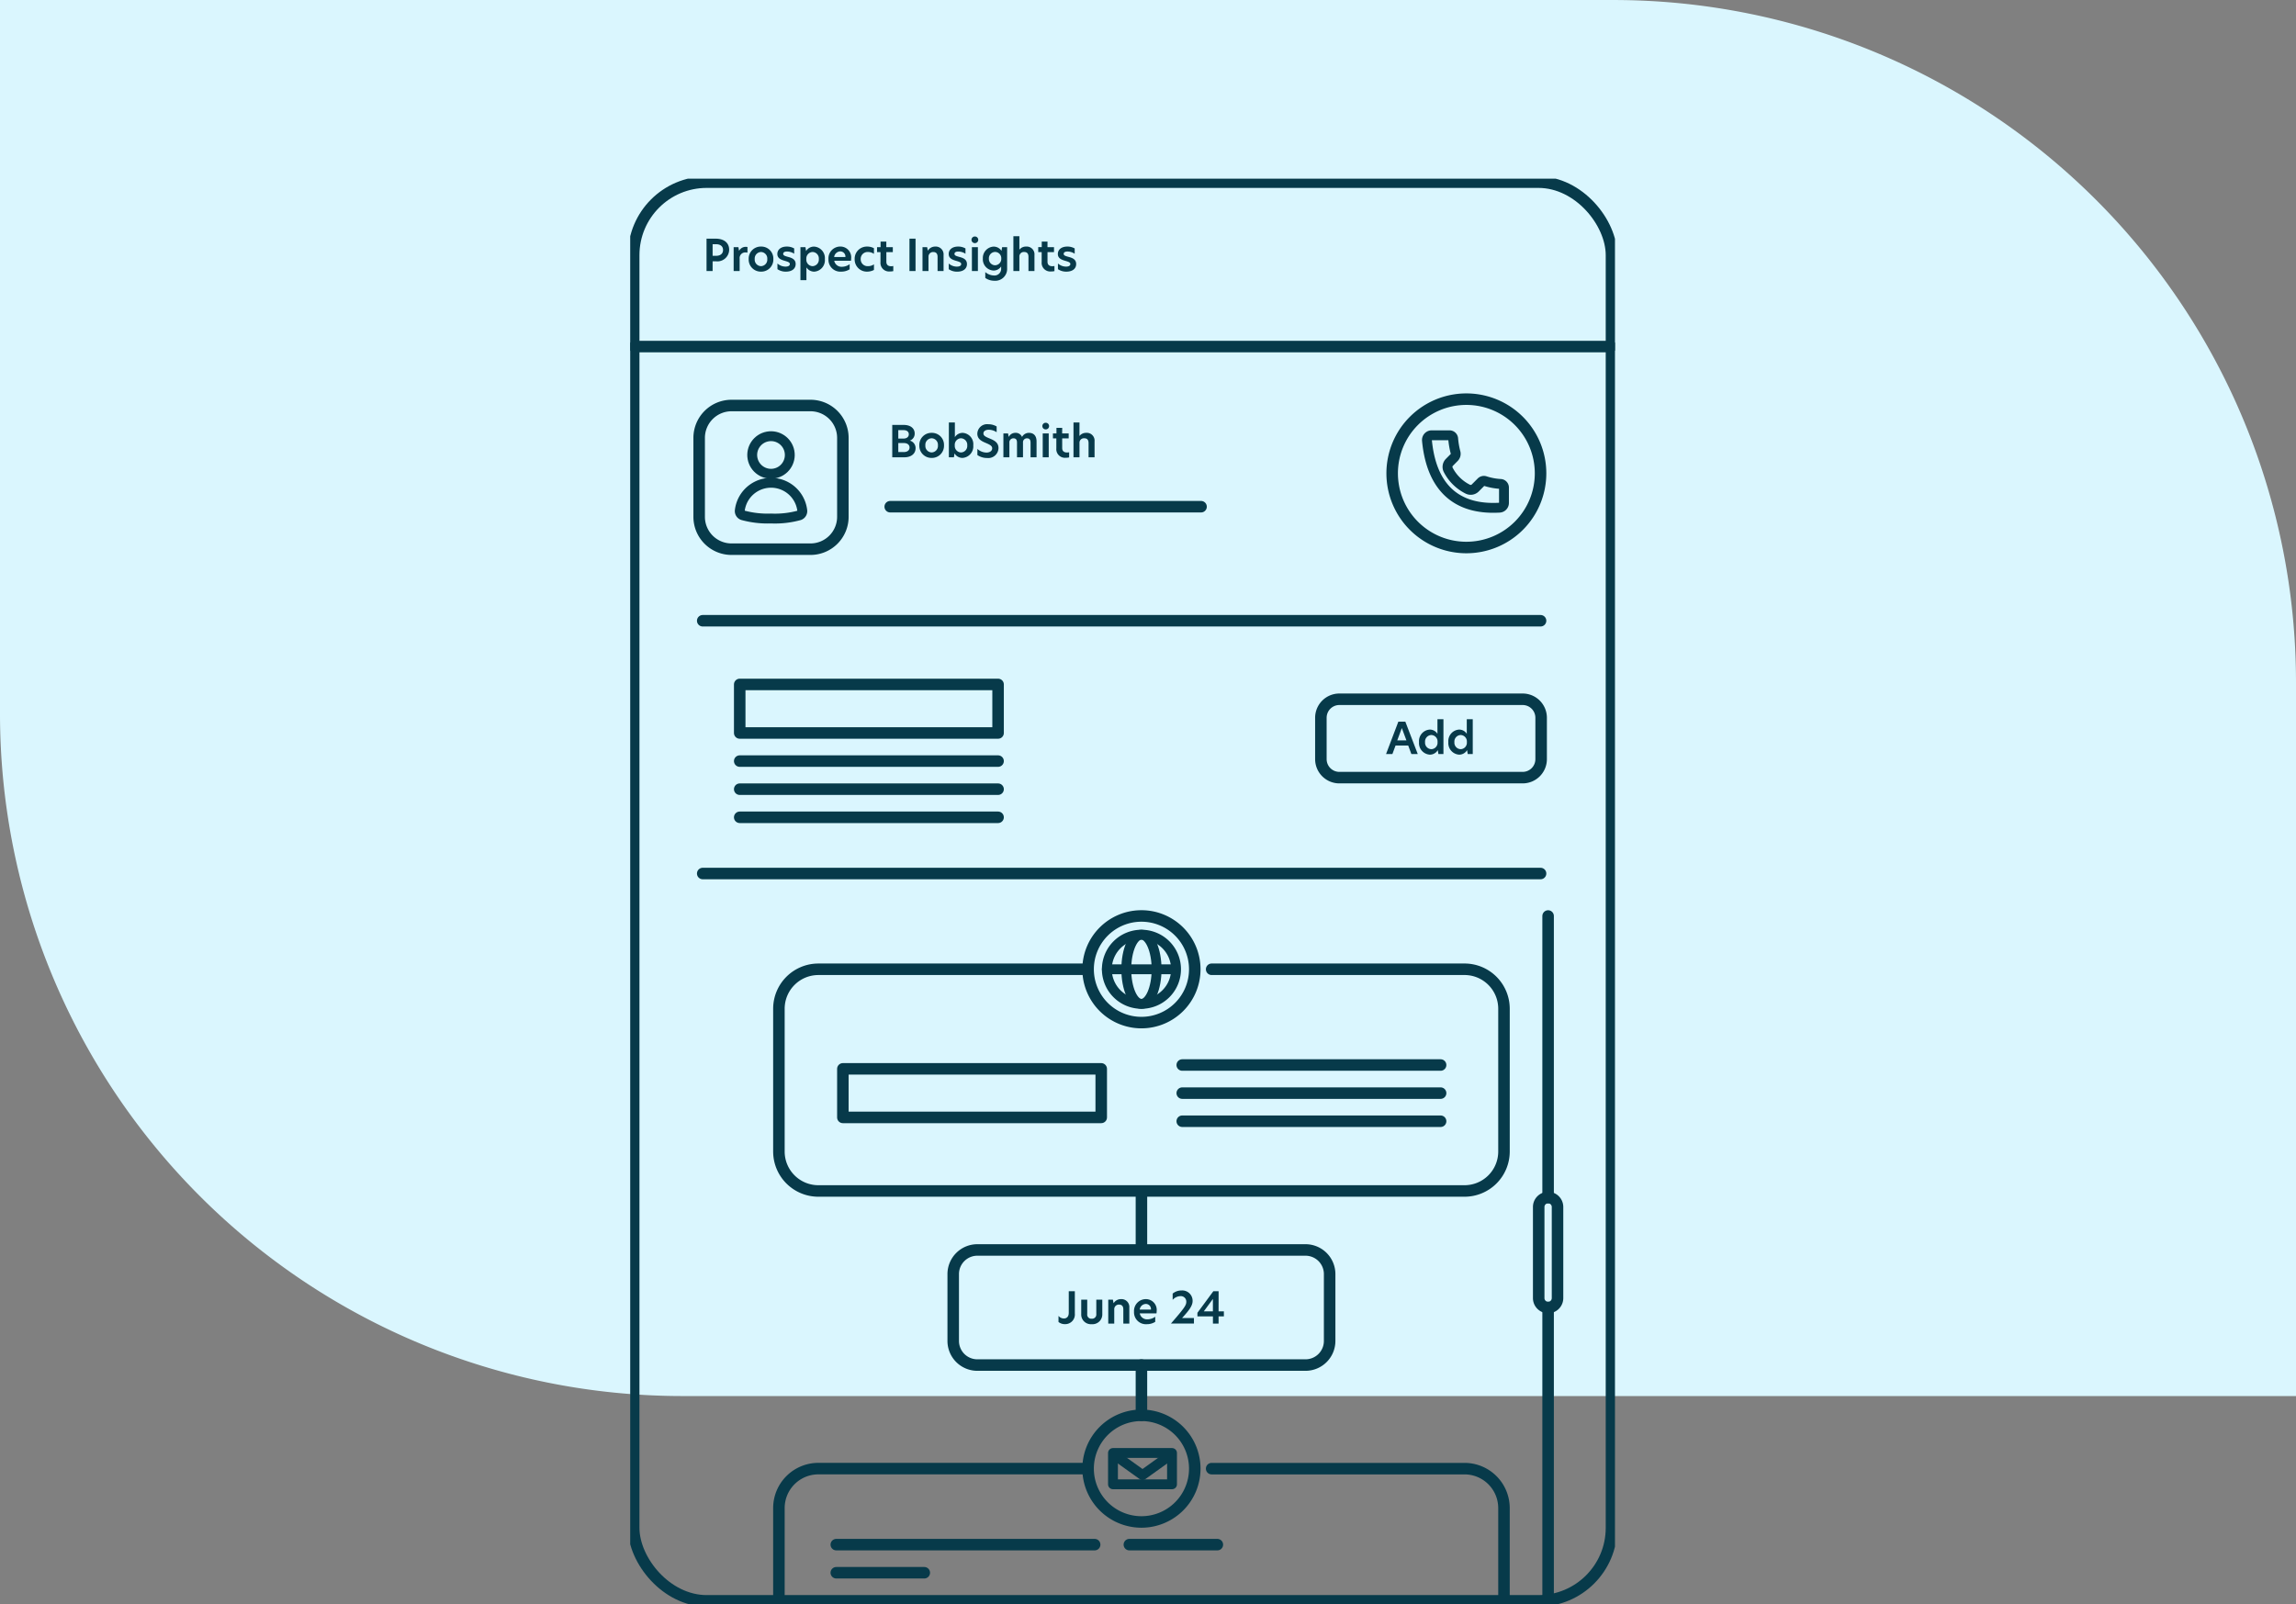 <svg xmlns="http://www.w3.org/2000/svg" xmlns:xlink="http://www.w3.org/1999/xlink" width="279.186" height="195.137" viewBox="0 0 279.186 195.137">
  <rect x="0" y="0" width="279.186" height="195.137" fill="#808080" stroke="none"/>
  <defs>
    <clipPath id="clip-path">
      <rect id="Rectangle_20012" data-name="Rectangle 20012" width="119.744" height="173.404" fill="none" stroke="#073a4a" stroke-width="1.4"/>
    </clipPath>
  </defs>
  <g id="Group_8393" data-name="Group 8393" transform="translate(-180.997 -875.514)">
    <path id="Rectangle_20008" data-name="Rectangle 20008" d="M83,0h86.8a0,0,0,0,1,0,0V196.186a83,83,0,0,1-83,83H0a0,0,0,0,1,0,0V83A83,83,0,0,1,83,0Z" transform="translate(180.997 1045.316) rotate(-90)" fill="#daf6fe"/>
    <g id="Group_8392" data-name="Group 8392" transform="translate(257.628 897.246)">
      <g id="Group_8389" data-name="Group 8389">
        <g id="Group_8388" data-name="Group 8388" clip-path="url(#clip-path)">
          <rect id="Rectangle_20010" data-name="Rectangle 20010" width="118.896" height="172.555" rx="8.878" transform="translate(0.424 0.424)" fill="none" stroke="#073a4a" stroke-linecap="round" stroke-linejoin="round" stroke-width="1.4"/>
          <circle id="Ellipse_119" data-name="Ellipse 119" cx="2.285" cy="2.285" r="2.285" transform="translate(14.46 31.773) rotate(-10.427)" fill="none" stroke="#073a4a" stroke-linecap="round" stroke-linejoin="round" stroke-width="1.2"/>
          <path id="Path_15266" data-name="Path 15266" d="M22.936,47.528a.539.539,0,0,0,.358-.575,3.826,3.826,0,0,0-7.6-.009.538.538,0,0,0,.364.576,11.453,11.453,0,0,0,3.437.394A11.179,11.179,0,0,0,22.936,47.528Z" transform="translate(-2.37 -6.58)" fill="none" stroke="#073a4a" stroke-linecap="round" stroke-linejoin="round" stroke-width="1.2"/>
          <path id="Rectangle_20011" data-name="Rectangle 20011" d="M3.937,0h9.6a3.937,3.937,0,0,1,3.937,3.937v9.6a3.938,3.938,0,0,1-3.938,3.938h-9.6A3.937,3.937,0,0,1,0,13.538v-9.6A3.937,3.937,0,0,1,3.937,0Z" transform="translate(8.385 27.591)" fill="none" stroke="#073a4a" stroke-linecap="round" stroke-linejoin="round" stroke-width="1.4"/>
          <line id="Line_6071" data-name="Line 6071" x2="118.694" transform="translate(0.533 20.423)" fill="none" stroke="#073a4a" stroke-linecap="round" stroke-linejoin="round" stroke-width="1.4"/>
        </g>
      </g>
      <path id="Path_15279" data-name="Path 15279" d="M.548-.754H2c.935,0,1.384-.507,1.384-1.1a.933.933,0,0,0-.7-.93.886.886,0,0,0,.592-.867c0-.586-.46-1.041-1.337-1.041H.548Zm.734-.639V-2.487h.687c.407,0,.682.206.682.544,0,.317-.243.55-.7.55Zm0-1.638V-4.057h.65c.4,0,.629.2.629.507,0,.291-.227.518-.65.518ZM5.34-.68a1.469,1.469,0,0,0,1.5-1.527,1.462,1.462,0,0,0-1.5-1.522,1.469,1.469,0,0,0-1.5,1.522A1.47,1.47,0,0,0,5.34-.68ZM4.574-2.207a.793.793,0,0,1,.766-.861.789.789,0,0,1,.761.861.792.792,0,0,1-.761.861A.793.793,0,0,1,4.574-2.207ZM8.162-4.992H7.432V-.754h.613l.074-.476a1.123,1.123,0,0,0,.972.55A1.408,1.408,0,0,0,10.4-2.207,1.384,1.384,0,0,0,9.118-3.729a1.122,1.122,0,0,0-.956.523ZM8.151-2.207a.787.787,0,0,1,.75-.861.794.794,0,0,1,.766.867.787.787,0,0,1-.761.856A.788.788,0,0,1,8.151-2.207Zm4.084-2.568a1.189,1.189,0,0,0-1.342,1.141c0,.676.544.93,1.062,1.147.465.2.745.343.745.639,0,.322-.3.518-.7.518a1.685,1.685,0,0,1-1.1-.444v.745a2.042,2.042,0,0,0,1.168.359,1.248,1.248,0,0,0,1.4-1.2c0-.719-.571-.967-1.141-1.2-.454-.19-.692-.317-.692-.586,0-.291.28-.449.645-.449a1.739,1.739,0,0,1,.962.3v-.7A1.966,1.966,0,0,0,12.235-4.775Zm4.93,1.046a.94.94,0,0,0-.835.5.827.827,0,0,0-.814-.5.884.884,0,0,0-.793.481h-.016l-.079-.412h-.565V-.754h.729V-2.53a.486.486,0,0,1,.481-.534c.317,0,.444.174.444.523V-.754h.729V-2.561a.468.468,0,0,1,.481-.5c.312,0,.439.174.439.523V-.754h.729V-2.683C18.095-3.312,17.8-3.729,17.165-3.729Zm1.68,2.975h.729V-3.66h-.729ZM18.8-4.548a.4.4,0,0,0,.412.4.4.4,0,0,0,.407-.4.4.4,0,0,0-.407-.407A.4.4,0,0,0,18.8-4.548Zm2.415.211h-.7v.676h-.428v.608H20.5v1.21A1.045,1.045,0,0,0,21.64-.7a1.871,1.871,0,0,0,.417-.042v-.623a1.537,1.537,0,0,1-.259.026c-.338,0-.586-.153-.586-.544V-3.053H22V-3.66h-.793Zm2.1-.655h-.729V-.754h.729V-2.508a.535.535,0,0,1,.581-.56c.349,0,.523.19.523.592V-.754h.729V-2.688a.948.948,0,0,0-1.03-1.041.992.992,0,0,0-.793.37H23.31Z" transform="translate(31.316 34.644)" fill="#073a4a"/>
      <path id="Path_15280" data-name="Path 15280" d="M3.9-.754,2.39-4.691H1.539L.044-.754H.815L1.2-1.79H2.738L3.124-.754ZM1.407-2.413l.555-1.5.56,1.5ZM5.364-.68a1.123,1.123,0,0,0,.972-.55l.074.476h.613V-4.992H6.294v1.781a1.074,1.074,0,0,0-.935-.518A1.4,1.4,0,0,0,4.054-2.207,1.408,1.408,0,0,0,5.364-.68ZM4.788-2.207a.792.792,0,0,1,.766-.861.784.784,0,0,1,.75.861.784.784,0,0,1-.75.861A.792.792,0,0,1,4.788-2.207ZM8.931-.68A1.123,1.123,0,0,0,9.9-1.23l.074.476h.613V-4.992H9.861v1.781a1.074,1.074,0,0,0-.935-.518A1.4,1.4,0,0,0,7.62-2.207,1.408,1.408,0,0,0,8.931-.68ZM8.355-2.207a.792.792,0,0,1,.766-.861.784.784,0,0,1,.75.861.784.784,0,0,1-.75.861A.792.792,0,0,1,8.355-2.207Z" transform="translate(91.864 70.737)" fill="#073a4a"/>
      <path id="Path_15281" data-name="Path 15281" d="M.168-1.652v.74a1.212,1.212,0,0,0,.766.264A1.174,1.174,0,0,0,2.155-1.932V-4.653h-.74v2.626c0,.46-.238.692-.6.692A.866.866,0,0,1,.168-1.652ZM4.2-.643A1.191,1.191,0,0,0,5.494-1.879V-3.623H4.765v1.744a.515.515,0,0,1-.56.571.5.5,0,0,1-.544-.565V-3.623H2.931v1.749A1.176,1.176,0,0,0,4.2-.643ZM7.755-3.691a1.025,1.025,0,0,0-.877.486H6.862l-.079-.417H6.218V-.717h.729V-2.455a.554.554,0,0,1,.576-.571c.349,0,.528.19.528.592V-.717H8.78V-2.656A.955.955,0,0,0,7.755-3.691ZM10.92-.643A1.888,1.888,0,0,0,11.93-.928v-.623A1.614,1.614,0,0,1,11-1.234a.9.9,0,0,1-.951-.724h2.034a1.912,1.912,0,0,0,.021-.264,1.313,1.313,0,0,0-1.316-1.469A1.441,1.441,0,0,0,9.351-2.159,1.448,1.448,0,0,0,10.92-.643Zm-.877-1.775a.776.776,0,0,1,.745-.687.626.626,0,0,1,.623.687Zm3.794,1.7h2.8v-.676H15.195c.8-.872,1.279-1.469,1.279-2.061a1.256,1.256,0,0,0-1.347-1.289,1.677,1.677,0,0,0-1.078.38V-3.6A1.313,1.313,0,0,1,15-4.056a.665.665,0,0,1,.708.671C15.713-2.967,15.538-2.672,13.837-.717Zm5.8-3.936h-.639L17.06-2.027v.433h1.886v.877h.687v-.877h.645V-2.2h-.645ZM17.842-2.2v-.011l1.1-1.5V-2.2Z" transform="translate(51.911 139.972)" fill="#073a4a"/>
      <path id="Path_15278" data-name="Path 15278" d="M.548-.754h.74V-1.938h.4A1.433,1.433,0,0,0,3.3-3.343c0-.835-.618-1.347-1.654-1.347H.548Zm.74-1.855V-4.014h.428c.5,0,.84.243.84.7s-.338.708-.835.708ZM3.845-.754h.729v-1.5a.682.682,0,0,1,.719-.761,1.154,1.154,0,0,1,.232.021v-.682a.868.868,0,0,0-.211-.021.907.907,0,0,0-.8.476H4.5L4.426-3.66H3.845ZM7.173-.68a1.469,1.469,0,0,0,1.5-1.527,1.462,1.462,0,0,0-1.5-1.522,1.469,1.469,0,0,0-1.5,1.522A1.47,1.47,0,0,0,7.173-.68ZM6.407-2.207a.793.793,0,0,1,.766-.861.789.789,0,0,1,.761.861.792.792,0,0,1-.761.861A.793.793,0,0,1,6.407-2.207ZM10.3-3.729c-.713,0-1.141.38-1.141.9s.428.7.9.835c.391.116.618.185.618.391,0,.19-.185.312-.513.312a1.474,1.474,0,0,1-.993-.38v.692a1.769,1.769,0,0,0,1.025.3c.75,0,1.189-.365,1.189-.925,0-.6-.507-.761-.972-.882-.354-.1-.544-.169-.544-.354s.164-.285.46-.285a1.556,1.556,0,0,1,.877.269V-3.5A1.747,1.747,0,0,0,10.3-3.729ZM11.966.355h.729V-1.2a1.122,1.122,0,0,0,.946.523,1.393,1.393,0,0,0,1.295-1.527,1.4,1.4,0,0,0-1.31-1.522,1.118,1.118,0,0,0-.972.544l-.074-.476h-.613Zm.719-2.563a.788.788,0,0,1,.756-.861.787.787,0,0,1,.761.856.794.794,0,0,1-.766.867A.787.787,0,0,1,12.684-2.207ZM16.943-.68a1.888,1.888,0,0,0,1.009-.285v-.623a1.614,1.614,0,0,1-.925.317A.9.9,0,0,1,16.077-2h2.034a1.912,1.912,0,0,0,.021-.264,1.313,1.313,0,0,0-1.316-1.469A1.441,1.441,0,0,0,15.374-2.2,1.448,1.448,0,0,0,16.943-.68Zm-.877-1.775a.776.776,0,0,1,.745-.687.626.626,0,0,1,.623.687Zm3.228.248a.835.835,0,0,1,.861-.861,1.265,1.265,0,0,1,.75.227v-.687a1.675,1.675,0,0,0-.84-.2A1.475,1.475,0,0,0,18.56-2.213,1.479,1.479,0,0,0,20.066-.68a1.78,1.78,0,0,0,.84-.206v-.682a1.254,1.254,0,0,1-.745.222A.833.833,0,0,1,19.294-2.207Zm3.117-2.129h-.7v.676h-.428v.608H21.7v1.21A1.045,1.045,0,0,0,22.84-.7a1.871,1.871,0,0,0,.417-.042v-.623A1.537,1.537,0,0,1,23-1.335c-.338,0-.586-.153-.586-.544V-3.053H23.2V-3.66h-.793ZM25.223-.754h.74V-4.691h-.74Zm3.123-2.975a1.025,1.025,0,0,0-.877.486h-.016l-.079-.417h-.565V-.754h.729V-2.493a.554.554,0,0,1,.576-.571c.349,0,.528.19.528.592V-.754h.729V-2.693A.955.955,0,0,0,28.345-3.729Zm2.79,0c-.713,0-1.141.38-1.141.9s.428.7.9.835c.391.116.618.185.618.391,0,.19-.185.312-.513.312A1.474,1.474,0,0,1,30-1.668v.692a1.769,1.769,0,0,0,1.025.3c.75,0,1.189-.365,1.189-.925,0-.6-.507-.761-.972-.882-.354-.1-.544-.169-.544-.354s.164-.285.46-.285a1.556,1.556,0,0,1,.877.269V-3.5A1.747,1.747,0,0,0,31.135-3.729Zm1.68,2.975h.729V-3.66h-.729Zm-.048-3.794a.4.4,0,0,0,.412.4.4.4,0,0,0,.407-.4.4.4,0,0,0-.407-.407A.4.4,0,0,0,32.768-4.548Zm2.689.824a1.387,1.387,0,0,0-1.31,1.453,1.368,1.368,0,0,0,1.3,1.458,1.088,1.088,0,0,0,.925-.5v.322a.807.807,0,0,1-.893.777,1.646,1.646,0,0,1-1.036-.412V.086a1.894,1.894,0,0,0,1.094.343A1.445,1.445,0,0,0,37.1-1.082V-3.66h-.608l-.079.454A1.127,1.127,0,0,0,35.457-3.724Zm-.576,1.458a.768.768,0,0,1,.756-.808.758.758,0,0,1,.75.8.774.774,0,0,1-.75.819A.768.768,0,0,1,34.881-2.265ZM38.59-4.992h-.729V-.754h.729V-2.508a.535.535,0,0,1,.581-.56c.349,0,.523.19.523.592V-.754h.729V-2.688a.948.948,0,0,0-1.03-1.041.992.992,0,0,0-.793.37H38.59Zm3.419.655h-.7v.676h-.428v.608H41.3v1.21A1.045,1.045,0,0,0,42.437-.7a1.871,1.871,0,0,0,.417-.042v-.623a1.537,1.537,0,0,1-.259.026c-.338,0-.586-.153-.586-.544V-3.053H42.8V-3.66h-.793Zm2.4.608c-.713,0-1.141.38-1.141.9s.428.7.9.835c.391.116.618.185.618.391,0,.19-.185.312-.513.312a1.474,1.474,0,0,1-.993-.38v.692a1.769,1.769,0,0,0,1.025.3c.75,0,1.189-.365,1.189-.925,0-.6-.507-.761-.972-.882-.354-.1-.544-.169-.544-.354s.164-.285.46-.285a1.556,1.556,0,0,1,.877.269V-3.5A1.747,1.747,0,0,0,44.408-3.729Z" transform="translate(8.733 11.987)" fill="#073a4a"/>
      <g id="Group_8391" data-name="Group 8391">
        <g id="Group_8390" data-name="Group 8390" clip-path="url(#clip-path)">
          <line id="Line_6072" data-name="Line 6072" x2="37.797" transform="translate(31.616 39.898)" fill="none" stroke="#073a4a" stroke-linecap="round" stroke-linejoin="round" stroke-width="1.4"/>
          <path id="Path_15267" data-name="Path 15267" d="M127.186,40.613a9.022,9.022,0,1,0-9.021,9.022A9.022,9.022,0,0,0,127.186,40.613Z" transform="translate(-16.49 -4.773)" fill="none" stroke="#073a4a" stroke-linecap="round" stroke-linejoin="round" stroke-width="1.4"/>
          <path id="Path_15268" data-name="Path 15268" d="M114.125,37.389c.529,5.6,3.467,8.491,8.824,8.181a.576.576,0,0,0,.542-.575V43.124a.441.441,0,0,0-.422-.441,7.362,7.362,0,0,1-1.877-.354.457.457,0,0,0-.464.11l-.728.732a.78.78,0,0,1-.9.154,5.368,5.368,0,0,1-2.384-2.342.791.791,0,0,1,.133-.923l.593-.6a.629.629,0,0,0,.163-.59,9.656,9.656,0,0,1-.29-1.67.446.446,0,0,0-.443-.435H114.7A.576.576,0,0,0,114.125,37.389Z" transform="translate(-17.243 -5.554)" fill="none" stroke="#073a4a" stroke-linecap="round" stroke-linejoin="round" stroke-width="1.2"/>
          <line id="Line_6073" data-name="Line 6073" x2="101.879" transform="translate(8.817 53.77)" fill="none" stroke="#073a4a" stroke-linecap="round" stroke-linejoin="round" stroke-width="1.4"/>
          <line id="Line_6074" data-name="Line 6074" x2="101.879" transform="translate(8.817 84.515)" fill="none" stroke="#073a4a" stroke-linecap="round" stroke-linejoin="round" stroke-width="1.4"/>
          <rect id="Rectangle_20013" data-name="Rectangle 20013" width="31.416" height="5.906" transform="translate(13.316 61.515)" fill="none" stroke="#073a4a" stroke-linecap="round" stroke-linejoin="round" stroke-width="1.4"/>
          <rect id="Rectangle_20014" data-name="Rectangle 20014" width="31.416" height="5.906" transform="translate(25.859 108.273)" fill="none" stroke="#073a4a" stroke-linecap="round" stroke-linejoin="round" stroke-width="1.4"/>
          <line id="Line_6075" data-name="Line 6075" x2="31.416" transform="translate(13.316 70.839)" fill="none" stroke="#073a4a" stroke-linecap="round" stroke-linejoin="round" stroke-width="1.4"/>
          <line id="Line_6076" data-name="Line 6076" x2="31.416" transform="translate(13.316 74.258)" fill="none" stroke="#073a4a" stroke-linecap="round" stroke-linejoin="round" stroke-width="1.4"/>
          <line id="Line_6077" data-name="Line 6077" x2="31.416" transform="translate(13.316 77.677)" fill="none" stroke="#073a4a" stroke-linecap="round" stroke-linejoin="round" stroke-width="1.4"/>
          <line id="Line_6078" data-name="Line 6078" x2="31.416" transform="translate(67.126 107.806)" fill="none" stroke="#073a4a" stroke-linecap="round" stroke-linejoin="round" stroke-width="1.4"/>
          <line id="Line_6079" data-name="Line 6079" x2="31.416" transform="translate(67.126 111.225)" fill="none" stroke="#073a4a" stroke-linecap="round" stroke-linejoin="round" stroke-width="1.4"/>
          <line id="Line_6080" data-name="Line 6080" x2="31.416" transform="translate(67.126 114.644)" fill="none" stroke="#073a4a" stroke-linecap="round" stroke-linejoin="round" stroke-width="1.4"/>
          <line id="Line_6081" data-name="Line 6081" x2="31.416" transform="translate(25.059 166.142)" fill="none" stroke="#073a4a" stroke-linecap="round" stroke-linejoin="round" stroke-width="1.4"/>
          <line id="Line_6082" data-name="Line 6082" x2="10.7" transform="translate(60.696 166.142)" fill="none" stroke="#073a4a" stroke-linecap="round" stroke-linejoin="round" stroke-width="1.4"/>
          <line id="Line_6083" data-name="Line 6083" x2="10.7" transform="translate(25.059 169.561)" fill="none" stroke="#073a4a" stroke-linecap="round" stroke-linejoin="round" stroke-width="1.4"/>
          <path id="Rectangle_20015" data-name="Rectangle 20015" d="M2.249,0H24.533a2.249,2.249,0,0,1,2.249,2.249V7.284a2.248,2.248,0,0,1-2.248,2.248H2.249A2.249,2.249,0,0,1,0,7.283V2.249A2.249,2.249,0,0,1,2.249,0Z" transform="translate(83.984 63.32)" fill="none" stroke="#073a4a" stroke-linecap="round" stroke-linejoin="round" stroke-width="1.4"/>
          <path id="Path_15269" data-name="Path 15269" d="M73.92,113.276h30.747a4.8,4.8,0,0,1,4.8,4.8v17.365a4.8,4.8,0,0,1-4.8,4.8H26.1a4.8,4.8,0,0,1-4.8-4.8V118.077a4.8,4.8,0,0,1,4.8-4.8H58.563" transform="translate(-3.218 -17.115)" fill="none" stroke="#073a4a" stroke-linecap="round" stroke-linejoin="round" stroke-width="1.4"/>
          <path id="Rectangle_20016" data-name="Rectangle 20016" d="M2.936,0h39.9a2.936,2.936,0,0,1,2.936,2.936v8.13A2.935,2.935,0,0,1,42.84,14H2.935A2.935,2.935,0,0,1,0,11.066V2.936A2.936,2.936,0,0,1,2.936,0Z" transform="translate(39.277 130.301)" fill="none" stroke="#073a4a" stroke-linecap="round" stroke-linejoin="round" stroke-width="1.4"/>
          <path id="Path_15270" data-name="Path 15270" d="M78.559,112.122a6.485,6.485,0,1,0-6.485,6.485A6.485,6.485,0,0,0,78.559,112.122Z" transform="translate(-9.91 -15.961)" fill="none" stroke="#073a4a" stroke-linecap="round" stroke-linejoin="round" stroke-width="1.4"/>
          <path id="Path_15271" data-name="Path 15271" d="M76.687,112.527a4.207,4.207,0,1,0-4.206,4.206A4.206,4.206,0,0,0,76.687,112.527Z" transform="translate(-10.315 -16.366)" fill="none" stroke="#073a4a" stroke-linecap="round" stroke-linejoin="round" stroke-width="1.2"/>
          <path id="Path_15272" data-name="Path 15272" d="M74.743,112.527c0-2.323-.825-4.206-1.843-4.206s-1.842,1.883-1.842,4.206.824,4.206,1.842,4.206S74.743,114.851,74.743,112.527Z" transform="translate(-10.736 -16.366)" fill="none" stroke="#073a4a" stroke-linecap="round" stroke-linejoin="round" stroke-width="1.2"/>
          <line id="Line_6084" data-name="Line 6084" x2="7.976" transform="translate(57.958 96.161)" fill="none" stroke="#073a4a" stroke-linecap="round" stroke-linejoin="round" stroke-width="1.2"/>
          <path id="Path_15273" data-name="Path 15273" d="M21.3,200.9v-11.28a4.8,4.8,0,0,1,4.8-4.8H58.564" transform="translate(-3.218 -27.925)" fill="none" stroke="#073a4a" stroke-linecap="round" stroke-linejoin="round" stroke-width="1.4"/>
          <path id="Path_15274" data-name="Path 15274" d="M83.285,184.824h30.747a4.8,4.8,0,0,1,4.8,4.8V200.9" transform="translate(-12.584 -27.925)" fill="none" stroke="#073a4a" stroke-linecap="round" stroke-linejoin="round" stroke-width="1.4"/>
          <path id="Path_15275" data-name="Path 15275" d="M78.559,183.67a6.485,6.485,0,1,0-6.485,6.485A6.485,6.485,0,0,0,78.559,183.67Z" transform="translate(-9.91 -26.771)" fill="none" stroke="#073a4a" stroke-linecap="round" stroke-linejoin="round" stroke-width="1.4"/>
          <line id="Line_6085" data-name="Line 6085" y2="6.907" transform="translate(62.164 123.261)" fill="none" stroke="#073a4a" stroke-linecap="round" stroke-linejoin="round" stroke-width="1.4"/>
          <line id="Line_6086" data-name="Line 6086" y2="6.113" transform="translate(62.164 144.301)" fill="none" stroke="#073a4a" stroke-linecap="round" stroke-linejoin="round" stroke-width="1.4"/>
          <rect id="Rectangle_20017" data-name="Rectangle 20017" width="7.179" height="3.808" transform="translate(58.704 154.996)" fill="none" stroke="#073a4a" stroke-linecap="round" stroke-linejoin="round" stroke-width="1.2"/>
          <path id="Path_15276" data-name="Path 15276" d="M69.3,182.819l3.466,2.484,3.468-2.484" transform="translate(-10.47 -27.622)" fill="none" stroke="#073a4a" stroke-linecap="round" stroke-linejoin="round" stroke-width="1.2"/>
          <line id="Line_6087" data-name="Line 6087" y2="35.679" transform="translate(111.614 137.301)" fill="none" stroke="#073a4a" stroke-linecap="round" stroke-linejoin="round" stroke-width="1.4"/>
          <line id="Line_6088" data-name="Line 6088" y2="34.249" transform="translate(111.614 89.681)" fill="none" stroke="#073a4a" stroke-linecap="round" stroke-linejoin="round" stroke-width="1.4"/>
          <path id="Path_15277" data-name="Path 15277" d="M131.275,159.358h0a1.144,1.144,0,0,1-1.144-1.144V147.131a1.144,1.144,0,0,1,2.289,0v11.083A1.144,1.144,0,0,1,131.275,159.358Z" transform="translate(-19.661 -22.057)" fill="none" stroke="#073a4a" stroke-linecap="round" stroke-linejoin="round" stroke-width="1.4"/>
        </g>
      </g>
    </g>
  </g>
</svg>
